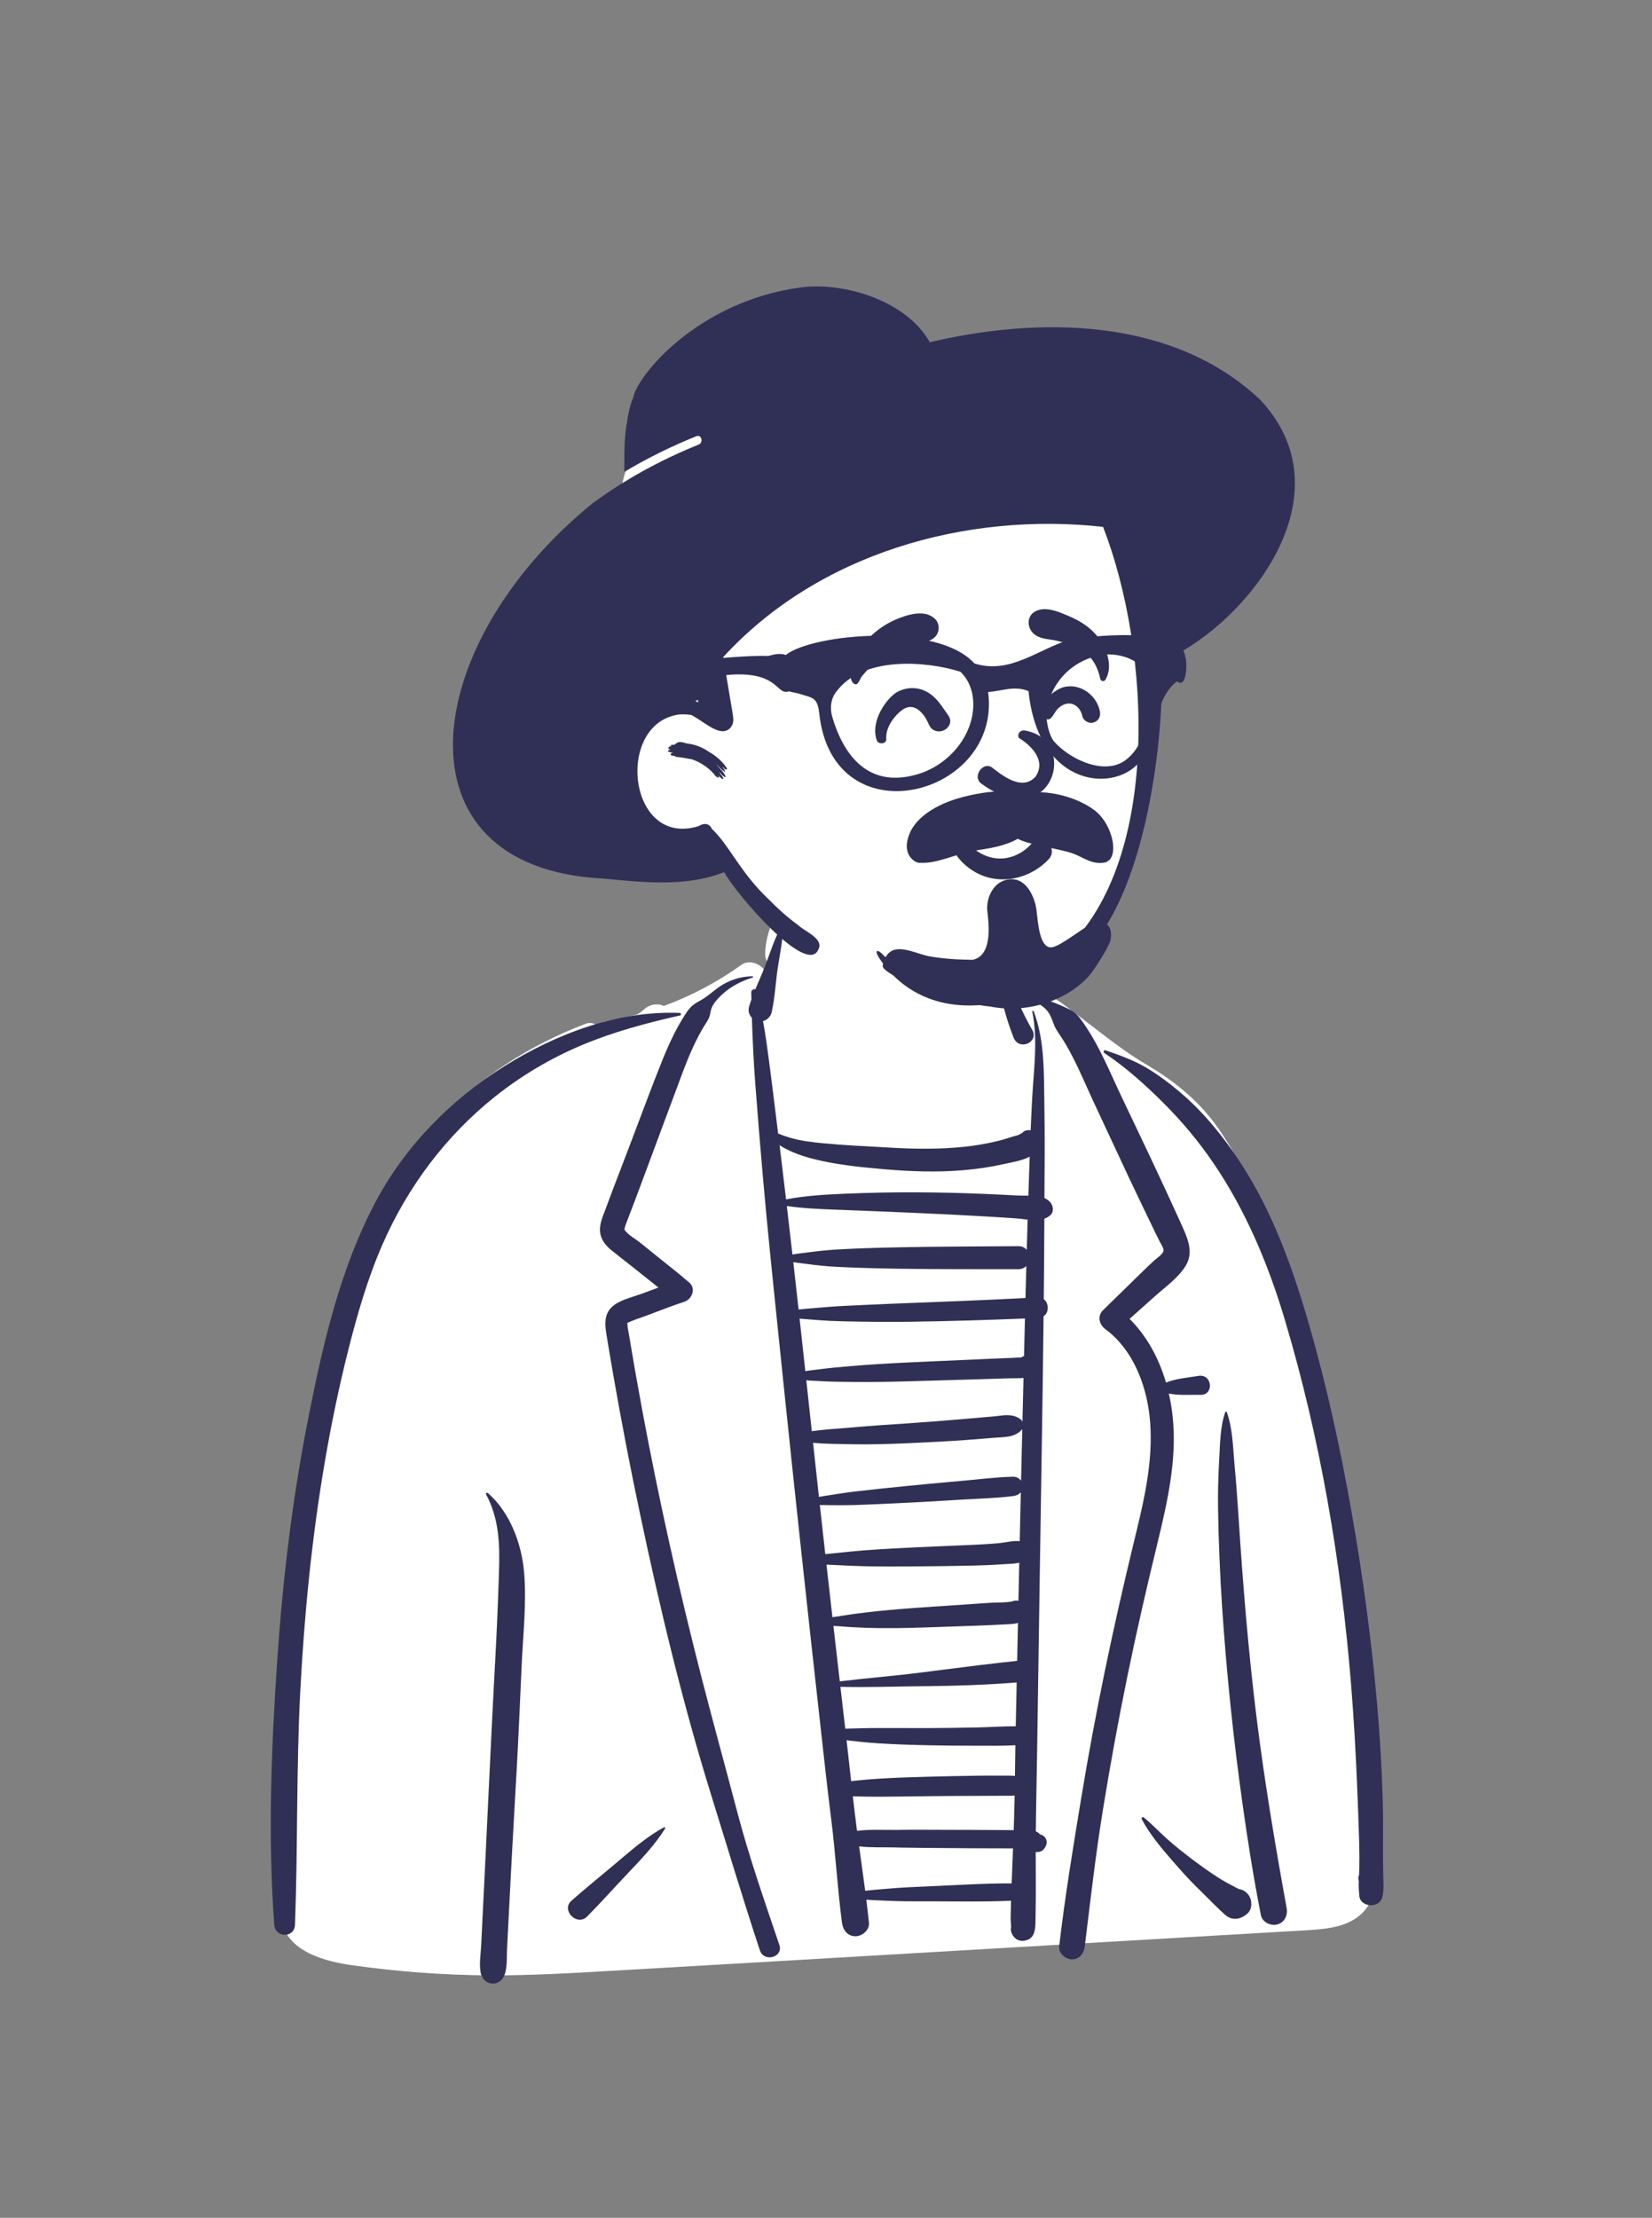<svg width="149" height="200" viewBox="0 0 149 200" fill="none" xmlns="http://www.w3.org/2000/svg">
<rect x="0" y="0" width="149" height="200" fill="#808080" stroke="none"/>
<path fill-rule="evenodd" clip-rule="evenodd" d="M124.041 167.955C123.832 164.089 123.577 160.226 123.271 156.366C122.661 148.678 121.863 140.984 120.534 133.384C119.224 125.886 117.39 118.594 114.747 111.449C113.521 108.134 112.194 105.306 110.268 102.326C108.447 99.508 106.123 97.599 103.228 95.898C100.62 94.366 97.589 91.707 95.087 89.99C94.043 89.275 91.894 89.322 91.178 88.263C90.24 86.874 90.848 84.75 89.902 83.368C88.822 81.786 87.308 80.557 85.6 79.665C83.737 78.403 81.542 77.831 79.341 77.91C76.096 77.713 72.828 78.747 70.744 81.389C69.705 82.708 69.097 84.229 69.013 85.914C68.992 86.352 69.132 86.697 69.364 86.947C69.227 87.131 69.09 87.315 68.954 87.499C68.528 86.868 67.532 86.532 66.868 87.009C64.697 88.568 62.35 89.808 59.872 90.717C59.293 90.443 58.591 90.57 58.095 91.018C57.893 91.199 57.679 91.355 57.456 91.487C56.538 91.736 55.605 91.944 54.658 92.105C54.362 92.155 54.111 92.323 53.921 92.55C53.639 92.286 53.251 92.16 52.818 92.325C47.819 94.231 43.097 97.193 39.509 101.205C35.533 105.65 33.445 111.18 31.855 116.845C30.134 122.978 29.034 129.263 28.111 135.56C27.175 141.939 26.253 148.343 25.609 154.759C25.246 158.37 25.108 162.013 25.272 165.64C25.354 167.452 25.52 169.259 25.783 171.054C25.845 171.474 25.909 171.958 26.012 172.441C25.698 172.379 25.323 172.645 25.387 173.071C25.831 176.038 29.416 176.902 31.889 177.244C35.934 177.803 40 178.113 44.084 178.137C48.097 178.16 52.11 177.902 56.115 177.671C60.221 177.435 64.326 177.197 68.432 176.957C84.882 175.992 101.333 175.037 117.783 174.072C119.286 173.984 121.002 173.865 122.289 172.992C124.054 171.797 124.145 169.897 124.041 167.955Z" fill="white"/>
<path fill-rule="evenodd" clip-rule="evenodd" d="M43.847 134.771C43.79 134.664 43.922 134.568 44.01 134.645C46.007 136.398 47.053 139.214 47.272 141.816C47.504 144.576 47.175 147.434 47.049 150.192C46.909 153.264 46.783 156.339 46.612 159.41C46.439 162.526 46.252 165.64 46.091 168.757L45.731 175.768C45.693 176.515 45.776 177.434 45.489 178.131C45.045 179.213 43.725 179.045 43.448 178.142L43.439 178.112L43.414 178.131C43.169 177.317 43.352 176.35 43.394 175.508L43.772 167.848C44.039 162.434 44.277 157.02 44.563 151.606L44.661 149.802C44.795 147.373 44.898 144.95 44.98 142.523L45.007 141.713C45.085 139.274 45.023 136.973 43.847 134.771ZM92.257 89.825C93.37 89.719 94.21 90.089 95.22 90.477C95.66 90.647 96.077 90.842 96.499 91.044C97.028 91.298 97.367 91.746 97.692 92.22L97.866 92.476C99.222 94.461 100.133 96.753 101.162 98.915C102.365 101.445 103.58 103.969 104.758 106.511L105.339 107.763C105.629 108.389 105.919 109.015 106.204 109.644L106.697 110.737C107.192 111.847 107.637 113.021 106.931 114.165C106.274 115.229 105.111 116.053 104.189 116.876C103.421 117.562 102.652 118.248 101.882 118.934C103.473 120.527 104.539 122.532 105.167 124.682C106.058 124.311 107.146 124.24 108.067 124.079C109.357 123.854 109.515 125.808 108.298 125.784C107.399 125.766 106.344 125.858 105.422 125.668C105.582 126.375 105.699 127.092 105.773 127.811C106.16 131.581 105.313 135.373 104.43 139.02L104.357 139.32C103.398 143.268 102.489 147.226 101.675 151.206C100.859 155.195 100.126 159.201 99.474 163.221C98.812 167.311 98.343 171.425 97.839 175.537C97.763 176.16 97.371 176.693 96.684 176.693C96.111 176.693 95.456 176.158 95.528 175.537C96.048 171.059 96.785 166.604 97.518 162.156C98.781 154.496 100.369 146.903 102.197 139.36L102.516 138.046C103.338 134.639 104.084 131.128 103.672 127.614C103.336 124.752 102.14 121.702 99.776 119.924L99.704 119.87C99.152 119.465 98.939 118.69 99.483 118.157C99.829 117.818 100.176 117.479 100.523 117.14L102.603 115.107L103.023 114.697C103.373 114.355 103.724 114.016 104.086 113.686C104.305 113.487 104.899 113.108 104.942 112.78C104.971 112.566 104.718 112.191 104.615 111.994L104.145 111.046C103.879 110.505 103.621 109.96 103.36 109.416C102.82 108.29 102.273 107.166 101.745 106.034L98.573 99.236C97.679 97.318 96.881 95.292 95.712 93.519L95.481 93.174C95.289 92.882 95.118 92.603 94.997 92.247C94.88 91.904 94.733 91.528 94.516 91.236C94.01 90.55 93.042 90.161 92.231 90.017C92.114 89.997 92.156 89.835 92.257 89.825ZM67.863 88.039C67.934 88.039 67.944 88.14 67.879 88.16C66.902 88.453 65.968 88.928 65.206 89.613C64.841 89.94 64.474 90.313 64.249 90.754C64.163 90.922 64.115 91.101 64.08 91.286L64.069 91.348C64.011 91.682 63.928 91.868 63.758 92.135L63.729 92.181C62.76 93.677 62.081 95.339 61.461 97.003L60.109 100.631L58.759 104.26C58.323 105.429 57.888 106.598 57.453 107.768C57.212 108.413 56.965 109.056 56.718 109.699C56.611 109.977 56.496 110.254 56.398 110.536C56.385 110.574 56.342 110.806 56.31 110.863L56.321 110.882C56.593 111.34 57.32 111.724 57.731 112.056L59.15 113.203C60.161 114.021 61.198 114.816 62.178 115.671C62.794 116.207 62.411 117.168 61.724 117.392C60.573 117.767 59.445 118.216 58.311 118.641C57.853 118.812 57.376 118.961 56.923 119.15L56.647 119.269C56.54 119.318 56.592 119.318 56.596 119.516C56.6 119.725 56.659 119.942 56.693 120.147C57.075 122.458 57.48 124.764 57.907 127.066C59.419 135.209 61.225 143.292 63.285 151.313C64.326 155.363 65.441 159.393 66.505 163.438C67.565 167.472 68.961 171.447 70.294 175.398C70.669 176.512 68.903 176.992 68.537 175.882C67.001 171.236 65.596 166.549 64.145 161.877C61.567 153.574 59.536 145.091 57.74 136.587C56.849 132.373 56.035 128.142 55.297 123.898C55.157 123.095 55.02 122.291 54.886 121.487L54.691 120.303C54.557 119.46 54.48 118.582 55.136 117.914C55.776 117.263 56.874 117.032 57.716 116.726L57.777 116.704C58.313 116.504 58.852 116.311 59.39 116.113C58.598 115.489 57.816 114.852 57.026 114.228C56.389 113.726 55.742 113.233 55.114 112.718C54.596 112.294 54.174 111.75 54.12 111.06C54.065 110.355 54.367 109.7 54.61 109.053L54.633 108.991C54.873 108.345 55.112 107.7 55.358 107.057L56.88 103.075C57.847 100.545 58.774 97.995 59.791 95.484C60.194 94.491 60.632 93.513 61.15 92.574C61.4 92.121 61.668 91.678 61.959 91.25C62.285 90.771 62.582 90.537 63.087 90.273C63.896 89.85 64.531 89.141 65.342 88.705C66.139 88.278 66.959 88.049 67.863 88.039ZM70.488 83.526C70.519 83.472 70.6 83.496 70.602 83.556C70.623 84.814 70.324 86.099 70.141 87.342C69.956 88.59 69.897 89.907 69.629 91.141C69.624 91.199 69.613 91.255 69.597 91.311L69.584 91.353C69.472 91.699 69.179 91.992 68.82 92.084C68.933 92.711 69.039 93.339 69.128 93.969C69.282 95.055 69.423 96.141 69.561 97.228L69.726 98.532C69.882 99.761 70.034 100.991 70.184 102.221C70.566 102.381 70.955 102.513 71.355 102.627C72.273 102.89 73.214 102.997 74.162 103.09C76.093 103.279 78.039 103.367 79.976 103.474L80.392 103.498C82.57 103.623 84.76 103.645 86.933 103.421C88.01 103.311 89.079 103.124 90.13 102.861C90.664 102.727 91.183 102.527 91.716 102.396C91.893 102.352 92.05 102.252 92.228 102.145C92.306 102.045 92.416 101.971 92.56 101.941L92.599 101.934L92.638 101.929L92.651 101.923L92.65 101.927C92.759 101.912 92.863 101.913 92.96 101.926C92.999 100.967 93.041 100.008 93.094 99.049C93.236 96.474 93.627 93.789 93.105 91.236C93.087 91.15 93.204 91.12 93.234 91.2C94.26 93.902 94.144 96.857 94.196 99.701C94.247 102.482 94.216 105.265 94.202 108.047C94.402 108.132 94.579 108.247 94.719 108.408C95.001 108.73 95.082 109.29 94.719 109.601C94.56 109.739 94.382 109.835 94.194 109.901C94.184 112.318 94.166 114.735 94.142 117.152C94.602 117.506 94.644 118.349 94.125 118.7C94.038 126.526 93.896 134.352 93.778 142.177L93.531 158.595C93.499 160.782 93.444 162.969 93.424 165.156L93.44 165.162L93.495 165.187C93.587 165.231 93.724 165.301 93.752 165.372C93.76 165.391 93.761 165.404 93.76 165.413C93.912 165.435 94.06 165.506 94.19 165.629C94.509 165.932 94.444 166.389 94.19 166.698L94.122 166.78C93.963 166.972 93.663 167.047 93.417 167.008C93.419 168.372 93.428 169.738 93.424 171.103C93.423 171.52 93.416 171.937 93.409 172.354L93.392 173.353C93.38 173.924 93.329 174.649 92.745 174.905C92.087 175.195 91.495 174.958 91.229 174.288C91.156 174.106 91.172 173.938 91.198 173.758C91.191 173.489 91.148 173.177 91.153 172.927L91.175 171.885C91.179 171.724 91.185 171.563 91.19 171.403L91.171 171.405C88.829 171.518 86.471 171.463 84.126 171.461L83.083 171.463C82.213 171.464 81.341 171.459 80.471 171.426L80.145 171.412C79.495 171.381 78.811 171.371 78.136 171.313C78.222 172.006 78.302 172.699 78.374 173.393C78.442 174.051 77.763 174.61 77.158 174.61C76.439 174.61 76.027 174.045 75.941 173.393C75.535 170.319 75.368 167.218 74.98 164.143C74.632 161.389 74.331 158.627 74.024 155.868L73.922 154.948C72.8 144.906 71.712 134.86 70.67 124.808L70.185 120.11C69.695 115.374 69.202 110.638 68.787 105.895C68.549 103.184 68.331 100.471 68.124 97.757C67.973 95.763 67.878 93.781 67.816 91.79C67.573 91.539 67.45 91.173 67.558 90.795C67.621 90.574 67.695 90.355 67.773 90.135C67.768 89.92 67.763 89.705 67.758 89.489C67.755 89.285 67.962 89.18 68.127 89.213C68.429 88.484 68.76 87.76 69.037 87.038C69.486 85.868 69.855 84.608 70.488 83.526ZM45.462 96.168C50.147 93.231 55.722 91.118 61.307 91.345C61.434 91.35 61.47 91.544 61.338 91.573C58.359 92.239 55.347 93.049 52.527 94.229C49.699 95.411 47.01 97.005 44.614 98.919C40.195 102.451 36.76 107.045 34.498 112.223C33.173 115.256 32.244 118.46 31.433 121.663C30.575 125.054 29.868 128.481 29.28 131.929C28.119 138.739 27.442 145.624 27.083 152.521C26.717 159.537 26.867 166.558 26.607 173.576C26.561 174.792 24.824 174.768 24.736 173.576C24.144 165.598 24.472 157.492 25.019 149.52C25.511 142.353 26.37 135.202 27.753 128.15L27.874 127.539C29.167 121.015 30.727 114.332 33.853 108.424C36.522 103.38 40.643 99.189 45.462 96.168ZM110.51 127.348C110.535 127.278 110.627 127.279 110.652 127.348C111.186 128.844 111.205 130.531 111.347 132.107L111.358 132.228C111.494 133.666 111.597 135.105 111.692 136.546L111.728 137.086C112.11 142.964 112.588 148.834 113.308 154.681C114.026 160.505 114.997 166.289 116.047 172.061C116.164 172.704 115.879 173.359 115.205 173.544C114.611 173.707 113.849 173.341 113.724 172.702C113.072 169.389 112.545 166.071 112.075 162.729C111.247 156.845 110.629 150.932 110.232 145.003C110.033 142.025 109.91 139.048 109.861 136.064C109.839 134.679 109.875 133.291 109.949 131.908L109.966 131.589C110.048 130.175 110.04 128.696 110.51 127.348ZM59.894 164.783C59.956 164.749 60.034 164.819 59.994 164.884C59.087 166.358 57.86 167.63 56.674 168.883C55.434 170.193 54.225 171.542 52.96 172.827C52.046 173.755 50.576 172.258 51.541 171.406C52.897 170.21 54.314 169.073 55.695 167.903L56.298 167.391C57.43 166.435 58.595 165.487 59.894 164.783ZM102.974 164.045C102.907 163.916 103.061 163.811 103.166 163.897C103.898 164.492 104.554 165.201 105.26 165.83C105.96 166.452 106.686 167.032 107.431 167.598C108.18 168.166 108.945 168.712 109.731 169.228C110.382 169.656 111.054 170 111.736 170.355C112.052 170.395 112.345 170.551 112.579 170.845C112.95 171.31 112.989 172.187 112.475 172.591L112.383 172.664C111.784 173.135 111.072 173.192 110.482 172.664C109.823 172.074 109.2 171.424 108.567 170.8L108.377 170.614C107.697 169.953 107.034 169.27 106.408 168.556L105.842 167.913C104.792 166.714 103.698 165.422 102.974 164.045ZM99.604 94.96C99.483 94.879 99.558 94.663 99.708 94.714L99.984 94.81C101.135 95.21 102.319 95.653 103.365 96.269C104.488 96.932 105.525 97.721 106.516 98.567C108.567 100.318 110.312 102.472 111.795 104.717C114.771 109.222 116.611 114.381 118.096 119.543C119.681 125.047 120.9 130.669 121.896 136.308C122.908 142.037 123.688 147.819 124.202 153.616C124.454 156.471 124.624 159.328 124.709 162.193C124.753 163.667 124.752 165.14 124.739 166.614C124.736 166.993 124.739 167.372 124.743 167.752L124.757 168.889C124.765 169.608 124.851 170.363 124.681 171.066C124.405 172.197 122.537 171.985 122.598 170.83C122.542 170.445 122.539 170.048 122.554 169.65C122.545 169.598 122.536 169.547 122.525 169.493C122.494 169.34 122.52 169.199 122.581 169.077C122.59 168.886 122.599 168.697 122.602 168.51C122.614 167.751 122.613 166.995 122.592 166.235C122.548 164.635 122.484 163.035 122.42 161.435C122.292 158.239 122.113 155.042 121.854 151.853C120.953 140.755 119.05 129.593 115.854 118.915C114.369 113.957 112.323 109.089 109.388 104.805C108.085 102.903 106.615 101.145 104.986 99.515C103.346 97.874 101.539 96.242 99.604 94.96ZM77.488 166.506L77.71 168.109C77.82 168.91 77.93 169.712 78.034 170.514C78.741 170.418 79.464 170.377 80.145 170.316C81.338 170.211 82.539 170.16 83.735 170.11C86.208 170.008 88.694 169.831 91.171 169.843C91.196 169.843 91.22 169.845 91.244 169.847L91.366 166.685L89.627 166.682C88.153 166.68 86.679 166.668 85.205 166.655C83.878 166.643 82.55 166.642 81.223 166.614L80.654 166.6C79.648 166.573 78.536 166.629 77.488 166.506ZM91.513 161.916C91.442 161.924 91.37 161.931 91.292 161.935C90.948 161.949 90.601 161.939 90.256 161.942C89.522 161.948 88.787 161.953 88.053 161.953C86.585 161.953 85.116 161.962 83.648 161.979C82.137 161.998 80.626 162.024 79.115 162.027C78.382 162.029 77.652 162.009 76.92 161.989C77.039 163.029 77.163 164.069 77.299 165.107C78.436 164.953 79.659 165.031 80.77 165.02L80.915 165.018C82.431 164.992 83.948 165.011 85.466 165.013C87.026 165.015 88.587 165.02 90.147 165.033L91.429 165.043L91.432 164.979C91.469 163.959 91.494 162.938 91.513 161.916ZM76.356 156.937C76.499 158.165 76.632 159.396 76.768 160.626C76.858 160.612 76.95 160.6 77.043 160.59C77.776 160.514 78.508 160.448 79.244 160.402C80.712 160.311 82.179 160.263 83.648 160.224C85.16 160.184 86.671 160.152 88.183 160.131C88.918 160.121 89.651 160.122 90.385 160.127C90.73 160.129 91.078 160.118 91.422 160.142C91.463 160.144 91.502 160.148 91.541 160.153L91.567 158.306C91.571 157.998 91.576 157.69 91.581 157.382C90.446 157.453 89.292 157.426 88.158 157.426L87.896 157.427C86.471 157.433 85.045 157.414 83.62 157.384C82.15 157.353 80.683 157.305 79.215 157.211C78.621 157.173 78.031 157.123 77.439 157.057L77.144 157.023C76.886 156.993 76.621 156.968 76.356 156.937ZM91.698 151.724C88.965 151.941 86.245 152.032 83.504 152.059L83.093 152.063C80.671 152.081 78.228 152.181 75.8 152.116C75.945 153.376 76.091 154.635 76.236 155.893C76.584 155.877 76.933 155.877 77.273 155.865C77.965 155.84 78.653 155.834 79.345 155.832C80.77 155.829 82.195 155.842 83.62 155.839C85.089 155.835 86.557 155.811 88.026 155.783C89.216 155.761 90.419 155.671 91.613 155.674L91.698 151.724ZM91.814 146.352C91.497 146.458 91.123 146.464 90.713 146.483L89.655 146.536C89.165 146.56 88.674 146.582 88.183 146.6C86.547 146.66 84.912 146.716 83.276 146.768C81.6 146.822 79.916 146.853 78.239 146.8C77.418 146.774 76.604 146.731 75.785 146.662C75.582 146.645 75.376 146.634 75.169 146.619C75.36 148.288 75.552 149.956 75.744 151.624C78.16 151.327 80.595 151.142 83.008 150.835L85.191 150.556C87.372 150.278 89.551 150.005 91.74 149.775L91.814 146.352ZM91.931 140.921C91.466 141.036 90.936 141.031 90.489 141.059L90.407 141.064C89.561 141.129 88.713 141.161 87.866 141.182C86.204 141.223 84.542 141.243 82.879 141.253L81.88 141.26C80.548 141.267 79.216 141.271 77.884 141.24C77.029 141.219 76.176 141.178 75.322 141.135C75.066 141.122 74.804 141.114 74.542 141.1C74.72 142.68 74.901 144.259 75.081 145.838C75.362 145.793 75.644 145.76 75.912 145.714C76.6 145.598 77.287 145.505 77.981 145.422C79.483 145.242 80.992 145.112 82.502 145.003C84.05 144.89 85.601 144.795 87.15 144.687L88.247 144.61C88.613 144.584 88.979 144.56 89.345 144.537C89.969 144.498 90.696 144.542 91.316 144.406C91.484 144.336 91.67 144.32 91.856 144.36L91.931 140.921ZM92.071 134.564C91.91 134.769 91.67 134.876 91.384 134.913C89.892 135.106 88.362 135.137 86.857 135.229L86.592 135.245C85.039 135.348 83.484 135.428 81.93 135.511C80.333 135.595 78.736 135.664 77.138 135.721C76.46 135.744 75.778 135.747 75.099 135.738L74.807 135.734C74.528 135.729 74.236 135.73 73.943 135.72C74.105 137.197 74.269 138.674 74.435 140.15C74.734 140.118 75.032 140.093 75.321 140.062C76.175 139.972 77.028 139.882 77.884 139.815C79.505 139.687 81.127 139.611 82.752 139.53C84.413 139.448 86.076 139.393 87.738 139.315C88.544 139.277 89.35 139.231 90.153 139.156C90.716 139.105 91.385 138.913 91.973 138.984C92.005 137.51 92.038 136.037 92.071 134.564ZM92.202 128.869C92.177 128.909 92.147 128.947 92.111 128.982C91.454 129.632 90.645 129.582 89.774 129.65L89.721 129.654C88.868 129.726 88.015 129.794 87.161 129.856C85.453 129.979 83.744 130.065 82.034 130.142C80.284 130.221 78.524 130.275 76.773 130.239C75.651 130.216 74.477 130.22 73.333 130.111C73.508 131.737 73.685 133.364 73.863 134.99C74.185 134.929 74.508 134.883 74.815 134.834C75.588 134.713 76.362 134.59 77.139 134.501C78.691 134.323 80.245 134.155 81.8 134.004C83.131 133.875 84.462 133.744 85.793 133.626L86.592 133.557C88.181 133.423 89.79 133.203 91.384 133.17C91.647 133.165 91.944 133.308 92.094 133.534C92.129 131.979 92.166 130.424 92.202 128.869ZM92.313 124.26C91.907 124.309 91.469 124.281 91.095 124.293C90.148 124.324 89.202 124.353 88.255 124.381L82.574 124.548C80.64 124.605 78.699 124.648 76.764 124.621C75.913 124.609 75.058 124.607 74.207 124.561L73.924 124.544C73.574 124.521 73.144 124.517 72.724 124.474L73.219 129.065C74.358 128.901 75.531 128.839 76.66 128.743L76.901 128.721C78.565 128.569 80.238 128.469 81.905 128.356C83.616 128.24 85.324 128.1 87.032 127.956C87.886 127.884 88.74 127.813 89.593 127.734L89.698 127.724C90.505 127.639 91.262 127.46 91.976 127.935C92.081 128.005 92.162 128.098 92.218 128.202C92.25 126.888 92.28 125.574 92.313 124.26ZM92.445 118.902C88.985 119.041 85.525 119.147 82.063 119.194C80.114 119.219 78.168 119.201 76.219 119.16C75.374 119.143 74.522 119.102 73.677 119.037L73.362 119.012C72.96 118.978 72.538 118.954 72.118 118.913C72.292 120.492 72.464 122.07 72.635 123.649C73.048 123.573 73.479 123.537 73.842 123.49L73.924 123.48C74.823 123.356 75.731 123.284 76.635 123.204C78.395 123.049 80.164 122.949 81.929 122.864C83.736 122.777 85.544 122.703 87.351 122.623L89.159 122.542C89.46 122.529 89.761 122.516 90.063 122.503C90.493 122.485 90.923 122.468 91.353 122.45C91.566 122.441 91.787 122.412 91.999 122.423L92.06 122.414C92.087 122.411 92.112 122.408 92.135 122.406C92.192 122.362 92.255 122.326 92.321 122.298L92.361 122.282L92.445 118.902ZM71.551 113.825C71.712 115.246 71.871 116.667 72.028 118.089C72.521 118.032 73.02 118.001 73.491 117.958C74.441 117.873 75.396 117.798 76.349 117.755L78.253 117.666C79.523 117.608 80.792 117.551 82.063 117.505C85.54 117.377 89.017 117.232 92.492 117.055C92.516 116.09 92.542 115.126 92.568 114.163C92.4 114.341 92.16 114.459 91.843 114.458C88.195 114.448 84.544 114.469 80.896 114.41C79.07 114.379 77.246 114.335 75.423 114.241C74.53 114.195 73.632 114.102 72.747 113.979C72.37 113.927 71.956 113.89 71.551 113.825ZM70.967 108.761C71.139 110.217 71.307 111.673 71.473 113.129C71.926 113.048 72.394 113.005 72.816 112.948C73.724 112.824 74.638 112.726 75.553 112.674C77.332 112.574 79.113 112.523 80.896 112.485C84.544 112.408 88.195 112.408 91.843 112.379C92.186 112.376 92.44 112.512 92.607 112.715C92.632 111.806 92.659 110.897 92.687 109.988C92.334 109.95 91.985 109.898 91.662 109.875C90.668 109.806 89.674 109.742 88.679 109.685C86.605 109.566 84.528 109.465 82.451 109.374C80.374 109.284 78.296 109.195 76.218 109.119L75.31 109.085C73.865 109.032 72.395 108.964 70.967 108.761ZM70.314 103.28C70.492 104.754 70.668 106.229 70.844 107.703L70.897 108.16C72.634 107.822 74.466 107.723 76.218 107.648C78.297 107.56 80.371 107.514 82.451 107.521C84.529 107.527 86.603 107.576 88.679 107.662C89.717 107.705 90.754 107.754 91.791 107.811C92.076 107.826 92.41 107.818 92.754 107.823C92.762 107.591 92.768 107.36 92.776 107.127C92.808 106.189 92.839 105.25 92.871 104.312C92.169 104.673 91.258 104.818 90.553 104.971L90.473 104.989C89.309 105.25 88.121 105.42 86.933 105.524C84.6 105.727 82.244 105.651 79.913 105.454L79.505 105.419C77.459 105.242 75.337 105.016 73.353 104.51C72.408 104.269 71.432 103.931 70.585 103.442C70.497 103.391 70.406 103.337 70.314 103.28ZM90.017 85.762C90.037 85.682 90.156 85.664 90.196 85.739C90.471 86.262 90.574 86.891 90.765 87.452C90.971 88.055 91.163 88.663 91.391 89.259C91.865 90.504 92.425 91.7 93.092 92.854C93.753 93.996 91.903 94.811 91.416 93.561C90.914 92.271 90.501 90.937 90.252 89.573C90.129 88.908 90.021 88.234 89.986 87.558C89.955 86.977 89.874 86.328 90.017 85.762Z" fill="#303056"/>
<path fill-rule="evenodd" clip-rule="evenodd" d="M103.527 60.43C103.475 57.507 103.417 54.526 102.983 51.632C102.559 48.802 101.391 46.245 99.383 44.19C95.12 39.826 88.94 38.76 83.187 37.783L73.351 36.112C70.351 35.603 67.15 34.788 64.118 35.511C62.624 35.867 61.355 36.694 60.196 37.673C59.078 38.616 57.876 39.629 57.119 40.898C56.361 42.169 56.1 43.654 55.853 45.092C55.575 46.712 55.359 48.345 55.205 49.982C54.898 53.262 54.855 56.567 55.079 59.853C55.187 61.447 55.359 63.037 55.578 64.619C55.687 65.404 55.81 66.187 55.949 66.967C55.99 67.197 56.022 67.452 56.064 67.709C55.753 68.591 55.577 69.506 55.591 70.416C55.633 73.098 57.895 74.785 60.176 75.692C61.498 76.217 62.881 76.574 64.18 77.161C65.547 77.779 66.477 78.78 67.412 79.922C69.194 82.1 71.206 84.058 73.502 85.69C78.372 89.153 84.539 90.791 90.447 89.548C91.865 89.249 93.295 88.787 94.569 88.088C95.914 87.352 96.926 86.284 97.775 85.022C99.353 82.678 100.484 80.04 101.34 77.355C102.213 74.616 102.832 71.872 103.17 69.016C103.507 66.169 103.578 63.294 103.527 60.43Z" fill="white"/>
<path fill-rule="evenodd" clip-rule="evenodd" d="M72.141 25.931C76.211 25.371 81.829 27.192 83.856 30.862C93.533 28.58 105.738 28.505 113.715 36.103C122.038 45.116 111.584 56.999 104.652 59.678C105.156 62.132 104.37 77.851 98.802 84.862C94.383 90.803 84.092 93.545 79.331 86.449L79.293 86.39C78.784 85.57 79.223 85.597 79.746 86.206C84.409 90.309 90.749 90.379 95.634 86.049C104.79 78.137 103.847 58.736 99.49 47.512C87.084 46.149 73.8 49.91 65.232 59.253L65.811 62.743C65.909 63.337 66.022 63.931 66.108 64.527C66.163 64.91 66.168 65.29 65.904 65.6C65.029 66.621 63.556 65.086 62.344 64.475C61.986 64.425 61.628 64.406 61.276 64.43C55.452 65.181 56.6 76.483 63.001 74.502C63.538 74.167 64 74.269 64.209 74.755C65.735 76.153 66.741 78.646 69.275 81.048C70.17 81.949 70.984 82.703 71.99 83.425C72.581 84.023 74.364 84.633 73.798 85.656C72.73 87.984 66.427 80.672 65.313 78.65C61.821 80.028 57.952 79.56 54.333 79.223C35.245 78.23 37.793 58.101 53.439 45.393C56.385 43.224 59.634 41.454 63.012 40.093C63.473 39.907 63.272 39.149 62.804 39.338C60.569 40.239 58.39 41.311 56.313 42.553L56.31 41.81C56.307 40.56 56.327 39.259 56.544 38.117C56.652 37.326 56.834 36.48 57.115 35.844C57.463 33.895 62.903 27.203 72.141 25.931ZM61.021 67.025C61.316 66.745 61.866 67.079 62.129 67.07C62.8 67.162 63.437 67.446 63.934 67.796C64.263 67.98 64.492 68.153 64.685 68.311L64.69 68.31C64.689 68.31 64.687 68.311 64.685 68.312L64.703 68.324C64.983 68.523 66.008 69.643 65.36 69.342C65.312 69.28 65.263 69.219 65.213 69.16C65.208 69.168 65.2 69.176 65.191 69.184L65.227 69.238C65.778 70.066 64.828 69.193 64.682 68.962C64.675 68.967 64.667 68.971 64.659 68.975L64.85 69.207C64.876 69.24 64.897 69.266 64.914 69.288L64.954 69.327C65.591 69.953 65.611 70.516 64.871 69.591C64.901 69.634 64.924 69.68 64.927 69.722L64.971 69.777C65.552 70.525 65.079 70.26 64.791 69.94L64.767 69.913L64.772 69.921C65.04 70.334 64.508 70.043 64.414 69.822L64.409 69.812C64.307 69.728 64.244 69.635 64.222 69.611L64.219 69.607C63.719 69.096 62.996 68.663 62.382 68.466C62.293 68.45 62.203 68.436 62.112 68.426C61.742 68.344 61.369 68.287 60.991 68.257C60.945 68.251 60.898 68.217 60.863 68.174C60.293 68.154 60.469 67.921 60.706 67.877L60.71 67.876L60.663 67.872C60.297 67.837 60.046 67.705 60.417 67.624L60.464 67.615C60.458 67.606 60.453 67.597 60.448 67.588C60.131 67.553 60.338 67.245 60.514 67.319C60.44 67.077 60.778 67.198 60.821 67.162C60.853 67.126 60.893 67.095 60.916 67.093C61.018 67.021 60.968 67.027 61.021 67.025ZM62.962 63.103L62.888 63.146C62.827 63.181 62.766 63.205 62.704 63.218C62.792 63.256 62.878 63.296 62.964 63.339C62.963 63.287 62.961 63.233 62.961 63.181L62.962 63.103Z" fill="#303056"/>
<path fill-rule="evenodd" clip-rule="evenodd" d="M91.981 79.082C91.02 79.36 89.989 79.385 89.009 79.097C88.121 78.837 87.209 78.263 86.555 77.503C85.975 76.829 85.599 76.009 85.613 75.134C85.615 75.034 85.651 74.951 85.706 74.886C85.765 74.816 85.847 74.768 85.936 74.748C86.027 74.726 86.123 74.734 86.205 74.771C86.279 74.805 86.343 74.862 86.383 74.946C86.483 75.078 86.583 75.208 86.684 75.334C87.491 76.332 88.274 77.078 89.488 77.345C90.147 77.49 90.805 77.426 91.41 77.204C92.056 76.968 92.641 76.551 93.099 76.017C93.305 75.776 93.55 75.678 93.789 75.676C94.059 75.674 94.327 75.8 94.528 76.001C94.726 76.199 94.859 76.468 94.871 76.749C94.882 76.995 94.802 77.253 94.588 77.483C93.883 78.24 92.969 78.795 91.981 79.082ZM91.951 66.584C92.936 67.183 94.436 68.579 93.377 70.064C92.13 71.373 90.334 69.872 89.45 69.193C88.629 68.668 87.708 70.02 88.469 70.635C94.862 75.37 97.457 66.741 92.449 65.88C91.898 65.785 91.693 66.399 91.951 66.584ZM82.739 63.95C82.423 63.746 82.05 63.677 81.638 63.865C81.315 64.012 80.749 64.501 80.356 65.144C80.086 65.584 79.895 66.1 79.936 66.637C79.945 66.762 79.899 66.854 79.826 66.922C79.768 66.975 79.686 67.015 79.588 67.027C79.505 67.038 79.413 67.029 79.338 67.005C79.194 66.96 79.118 66.868 79.09 66.791C78.814 66.059 78.933 65.242 79.242 64.505C79.659 63.51 80.416 62.677 80.912 62.408C81.76 61.948 82.762 61.927 83.612 62.396C84.335 62.795 84.787 63.438 85.237 64.095C85.333 64.234 85.428 64.372 85.526 64.509C85.722 64.781 85.742 65.051 85.666 65.284C85.581 65.54 85.367 65.757 85.097 65.871C84.849 65.975 84.56 65.99 84.305 65.882C84.089 65.791 83.891 65.614 83.766 65.313C83.555 64.806 83.204 64.246 82.739 63.95ZM98.814 65.077C98.597 65.19 98.428 65.224 98.187 65.152C98.054 65.112 97.923 65.035 97.82 64.933C97.718 64.83 97.644 64.704 97.616 64.563C97.546 64.216 97.355 63.89 97.084 63.679C96.854 63.498 96.561 63.401 96.237 63.456C95.888 63.514 95.555 63.738 95.325 64.003C95.249 64.091 95.189 64.192 95.128 64.291C95.015 64.478 94.905 64.651 94.749 64.788C94.691 64.841 94.601 64.877 94.515 64.877C94.48 64.877 94.444 64.871 94.41 64.861C94.063 64.511 93.996 64.246 94.007 63.983C94.018 63.708 94.127 63.429 94.303 63.168C94.715 62.558 95.497 62.056 96.024 61.943C96.747 61.788 97.464 61.974 98.039 62.378C98.631 62.793 99.07 63.438 99.207 64.165C99.24 64.34 99.226 64.529 99.159 64.693C99.094 64.853 98.981 64.99 98.814 65.077ZM84.333 57.437C83.899 57.859 83.386 57.925 82.867 57.983C82.578 58.016 82.347 58.042 82.121 58.093C81.498 58.234 80.883 58.446 80.321 58.751C79.733 59.07 79.094 59.455 78.633 59.947C78.523 60.065 78.42 60.188 78.317 60.311C78.223 60.423 78.132 60.532 78.036 60.636C77.926 60.756 77.822 60.882 77.718 61.007C77.654 61.113 77.642 61.139 77.629 61.166C77.609 61.206 77.586 61.252 77.561 61.301C77.525 61.368 77.484 61.441 77.441 61.507C77.368 61.629 77.329 61.662 77.296 61.677C77.241 61.702 77.188 61.714 77.137 61.707C77.089 61.701 77.044 61.678 76.999 61.641C76.776 61.452 76.711 61.144 76.718 60.816C76.728 60.318 76.911 59.767 77.08 59.429C77.473 58.642 78.018 57.825 78.674 57.237C79.422 56.567 80.241 56.06 81.181 55.71C81.765 55.493 82.441 55.293 83.078 55.319C83.536 55.337 83.973 55.473 84.334 55.813C84.555 56.022 84.662 56.319 84.662 56.616C84.662 56.919 84.552 57.223 84.333 57.437ZM99.696 61.307C99.668 61.352 99.63 61.383 99.588 61.402C99.543 61.422 99.494 61.427 99.446 61.419C99.399 61.411 99.353 61.39 99.317 61.357C99.283 61.325 99.257 61.284 99.246 61.232C98.957 59.967 98.399 59.026 97.205 58.419C96.618 58.121 95.944 57.931 95.305 57.78C95.119 57.736 94.923 57.708 94.725 57.679C94.106 57.588 93.483 57.485 93.079 56.984C92.836 56.682 92.733 56.297 92.791 55.944C92.846 55.612 93.039 55.307 93.392 55.125C94.27 54.671 95.361 55.116 96.248 55.496C96.313 55.524 96.378 55.552 96.441 55.578C97.308 55.944 98.099 56.428 98.749 57.119C99.265 57.667 99.743 58.478 99.936 59.312C100.096 60.005 100.058 60.714 99.696 61.307Z" fill="#303056"/>
<path fill-rule="evenodd" clip-rule="evenodd" d="M92.094 71.667C90.644 71.014 88.039 71.584 87.094 71.811C84.896 72.338 82.684 73.478 82.001 75.263C81.231 77.275 82.768 77.909 82.994 77.805C84.515 77.912 86.328 76.956 87.922 76.708C89.217 76.506 90.582 76.33 91.795 75.641C92.68 76.129 94.68 76.392 96.294 76.819C97.669 77.181 98.265 77.967 99.539 77.8C101.067 77.6 100.441 74.387 98.739 73.085C96.876 71.659 93.725 71.082 92.094 71.667ZM94.966 85.408C93.697 85.718 93.612 82.936 93.47 81.953C93.359 81.185 92.733 79.204 91.144 79.29C89.557 79.376 88.96 81.035 89.04 82.066C89.093 82.736 89.709 86.126 87.741 86.555C86.487 86.549 85.036 86.465 83.717 86.222C82.164 85.87 80.146 84.638 79.612 87.064C79.42 87.937 86.259 90.53 89.294 90.764C92.371 91.388 95.972 90.429 98.163 88.074C98.662 87.538 100.065 85.314 100.165 84.769C100.375 83.624 99.889 82.888 98.473 83.291C97.473 83.826 95.782 85.209 94.966 85.408Z" fill="#303056"/>
<path fill-rule="evenodd" clip-rule="evenodd" d="M101.102 68.806C99.145 69.749 96.414 68.358 95.098 66.901C94.619 66.371 94.249 64.853 94.434 63.89C94.933 61.283 96.808 59.719 98.788 59.185C101.533 58.444 104.294 60.321 103.972 62.535C103.667 64.633 103.204 67.678 101.102 68.806ZM87.78 63.798C87.623 66.639 85.343 69.126 82.617 69.862C78.226 71.088 76.055 68 75.072 64.673C74.975 64.343 74.745 63.334 75.361 62.468C77.784 59.064 83.681 59.644 86.626 60.578C87.488 61.403 87.841 62.593 87.78 63.798ZM103.228 58.898C103.227 58.9 103.226 58.902 103.225 58.903C103.214 58.897 103.204 58.891 103.194 58.885C103.205 58.89 103.217 58.894 103.228 58.898ZM106.903 59.227C106.647 56.334 97.576 57.442 96.515 57.679C93.62 58.531 91.12 60.848 87.884 59.829C84.531 56.09 73.239 57.162 70.871 59.067C70.423 58.891 69.878 58.986 69.301 59.151C66.336 59.044 52.801 60.067 55.57 63.852C55.99 64.144 56.41 63.847 56.422 63.246C70.853 58.035 69.454 62.916 71.166 62.346C71.427 62.422 71.7 62.469 71.939 62.519C73.263 62.946 73.713 62.814 73.888 64.301C75.086 75.789 90.378 71.824 89.124 62.401C90.365 62.334 91.452 61.796 92.765 62.321C93.676 71.197 100.816 71.555 102.965 68.478C104.586 66.343 103.943 63.119 106.171 61.439C107.05 62.175 107.107 59.691 106.903 59.227Z" fill="#303056"/>
</svg>
